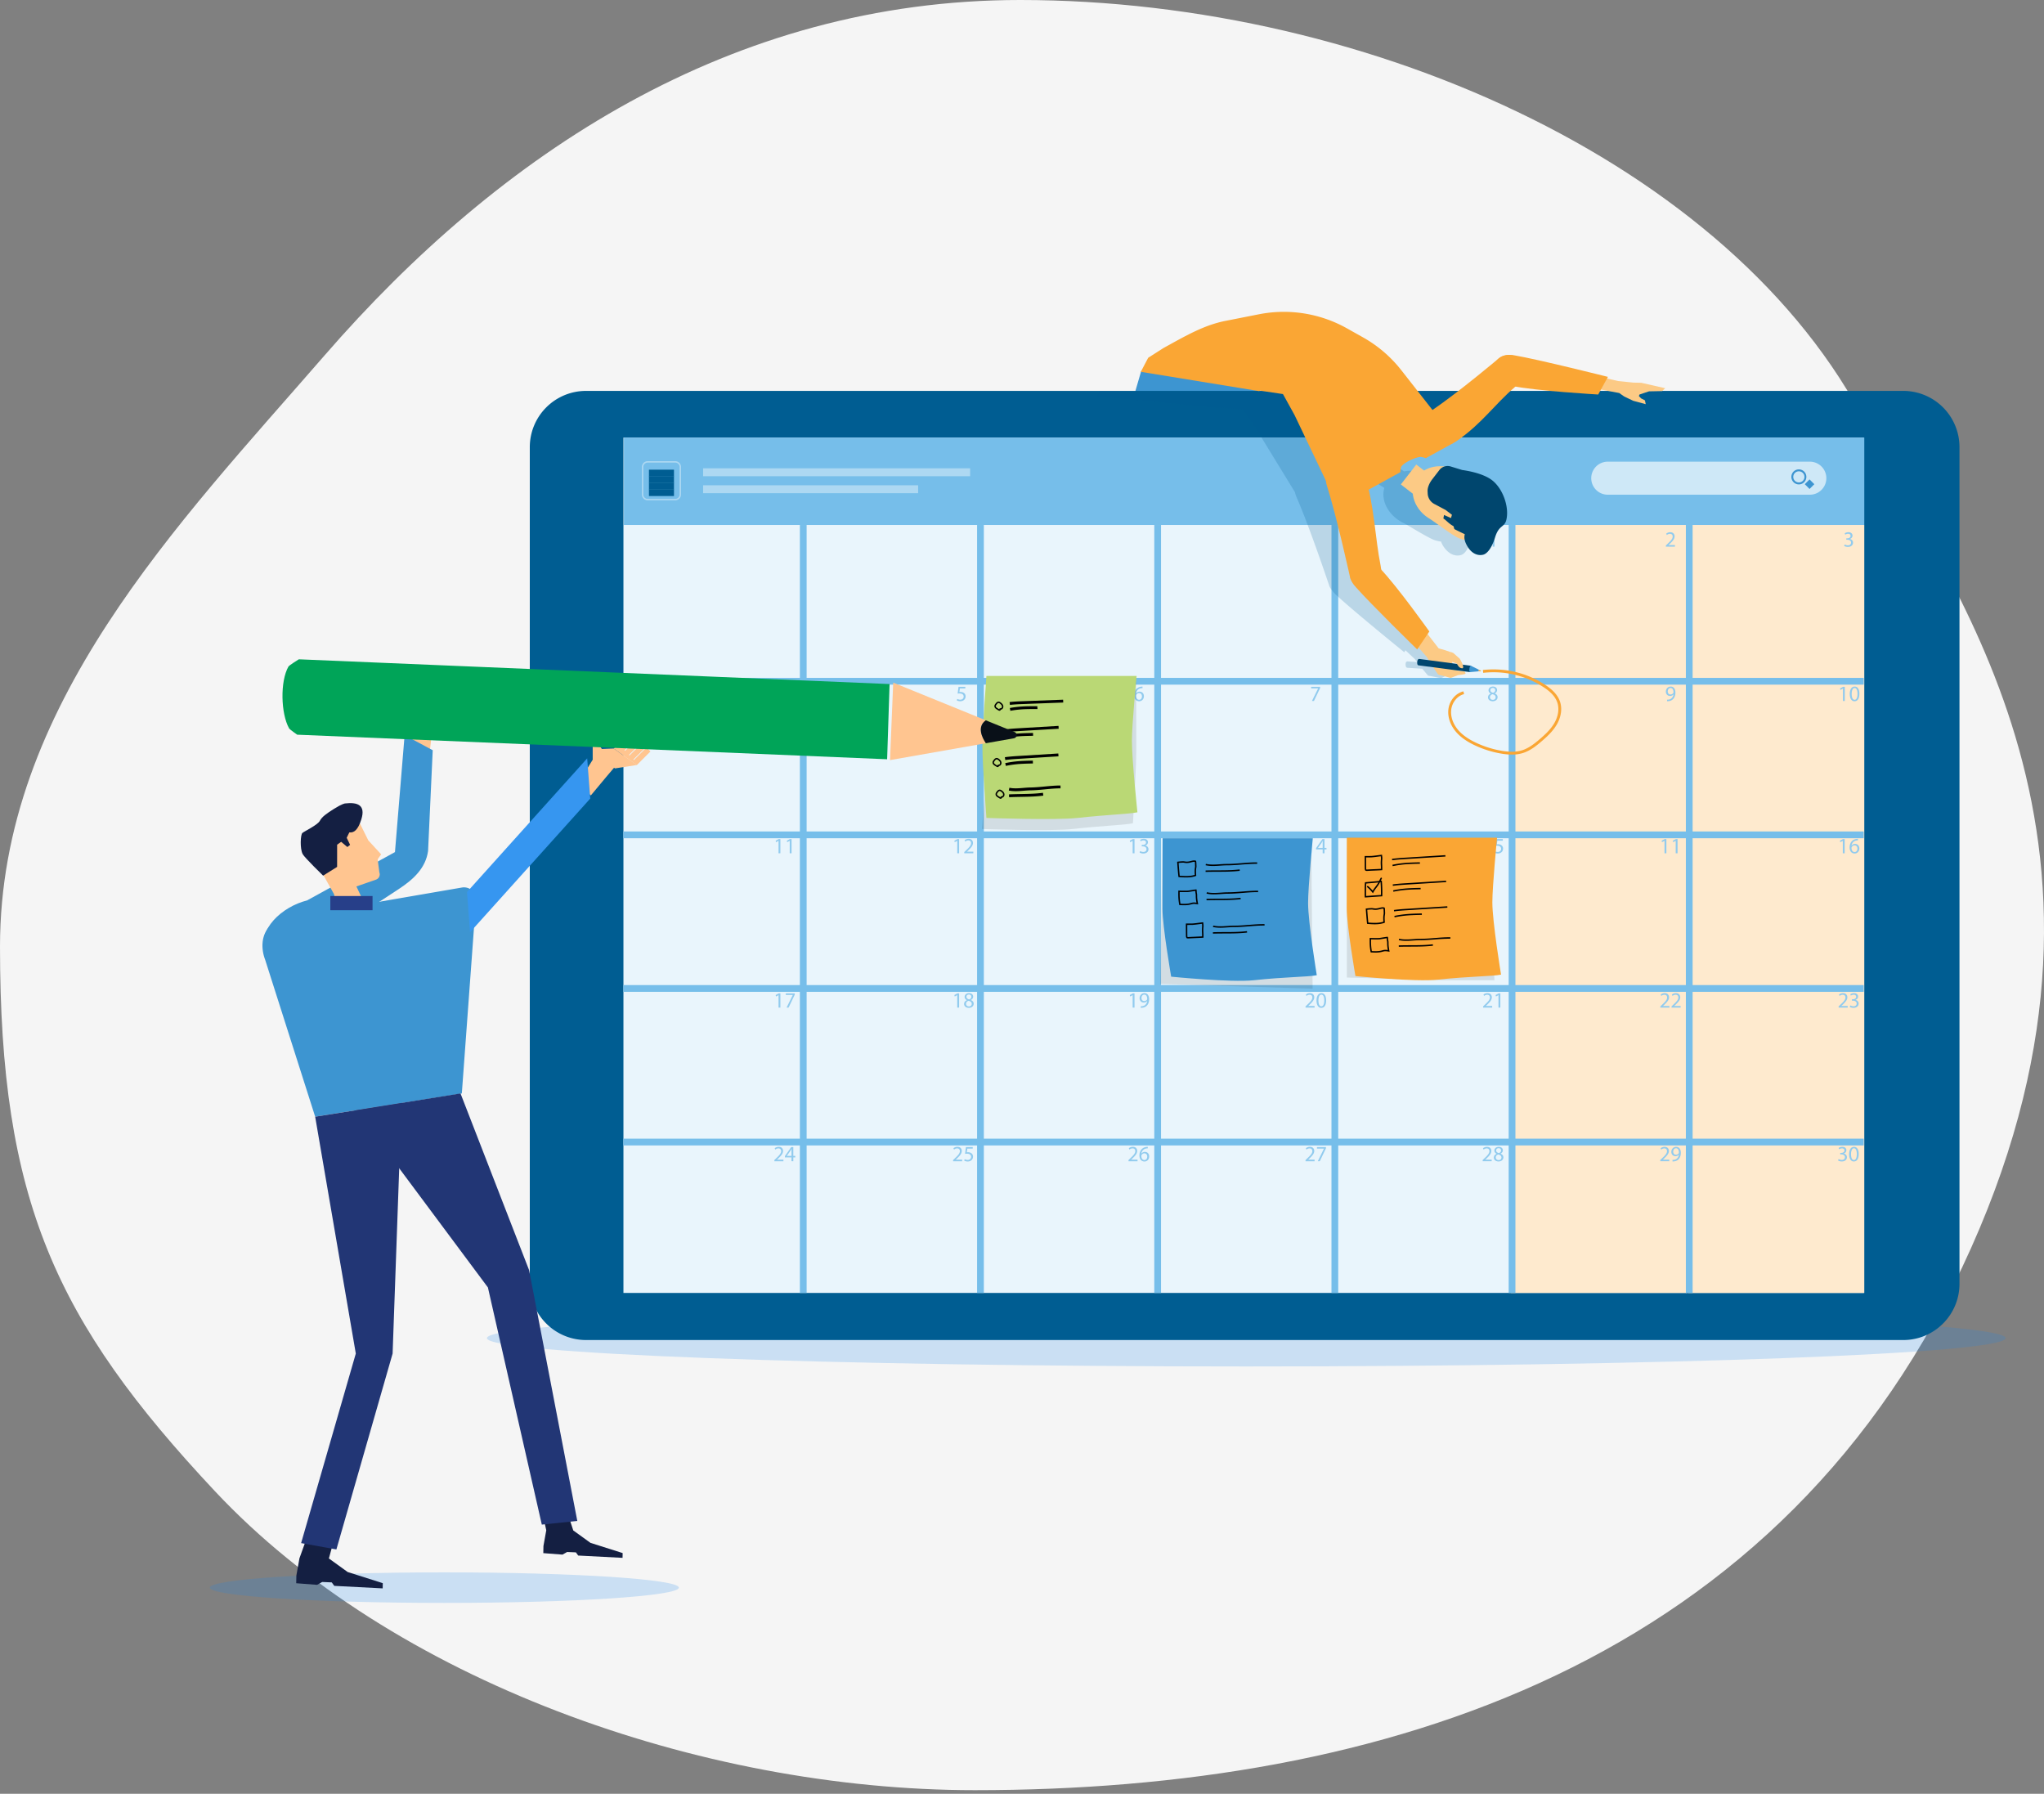 <svg viewBox="0 0 302 265" fill="none" xmlns="http://www.w3.org/2000/svg"><rect x="0" y="0" width="302" height="265" fill="#808080" stroke="none"/><path d="M150.736 0c52.204 0 107.312 25.19 126.057 64.81 9.19 19.424 41.949 58.092 14.418 119.598s-86.909 80.061-147.175 80.061c-40.777 0-86.189-16.347-112.255-44.141C8.22 195.209 0 177.341 0 139.851c0-35.533 26.262-62.37 47.97-87.363C73.85 22.692 108.001 0 150.735 0Z" fill="#F5F5F5"/><path d="M296.331 197.685c0 2.312-50.232 4.186-112.195 4.186-61.964 0-112.196-1.874-112.196-4.186s50.232-4.185 112.196-4.185c61.963 0 112.195 1.873 112.195 4.185Z" fill="#208AEE" opacity=".2"/><path d="M196.238 125.113h-.109l-.024.545H193.5l.071-.72.086-.002-.003-.007.009-2.648h2.703l.058.348 1.248.916 3.95 1.131s.31.134.305.305l-.012.312-.005.188s-.048.084-.371.177h-4.53l-.274-.365-.266-.167-.231-.013Zm-25.172 0h-.108l-.025.545h-2.604l.07-.72.086-.002-.003-.007.595-2.648h2.705l.057.348.662.916 3.949 1.131s.31.134.305.305l-.012.312-.005.188s-.048.084-.371.177h-4.53l-.274-.365-.266-.167-.231-.013Z" fill="#00466E"/><path d="m168.609 54.824 17.4 2.337-.052 3.605.102 4.57 6.033 29.707 5.008 27.238-4.339.721-7.171-26.512-8.063-25.873-.347-.574-2.42 26.048-2.219 26.277-4.213.234-.226-27.08-.886-28.202-1.138-3.804 2.531-8.692Z" fill="#3D95D1"/><path d="M81.684 169.55s3.738-2.709 4.098-3.836c.498-1.559-.726-2.757-1.845-1.603-1.12 1.153-1.317 1.877-2.253 5.439Z" fill="#005D92"/><path d="M84.82 164.522s-1.31 1.585-3.12 4.976c0 0 2.94-4.384 3.12-4.976Z" fill="#00466E"/><path d="M78.404 159.332s3.738-2.709 4.098-3.836c.498-1.559-.726-2.758-1.844-1.603-1.121 1.155-1.318 1.877-2.254 5.439Z" fill="#005D92"/><path d="M81.54 154.305s-1.31 1.584-3.121 4.973c0 0 2.941-4.382 3.12-4.973Z" fill="#00466E"/><path d="M285.648 170.995s-4.166-2.872-4.591-4.099c-.584-1.697.726-3.041 1.983-1.805 1.257 1.236 1.491 2.024 2.608 5.904Z" fill="#005D92"/><path d="M282.083 165.565s1.476 1.704 3.548 5.374c0 0-3.335-4.731-3.548-5.374Z" fill="#00466E"/><path d="M288.98 159.71s-4.166-2.873-4.591-4.101c-.584-1.694.726-3.039 1.983-1.803 1.257 1.236 1.491 2.024 2.608 5.904Z" fill="#005D92"/><path d="M285.416 154.28s1.476 1.704 3.548 5.374c0 0-3.336-4.731-3.548-5.374Z" fill="#00466E"/><path d="M281.202 197.969H86.588a8.313 8.313 0 0 1-8.311-8.312V66.059a8.311 8.311 0 0 1 8.311-8.31h194.614a8.31 8.31 0 0 1 8.311 8.31v123.598c0 4.59-3.72 8.312-8.311 8.312Z" fill="#005D92"/><path fill="#E9F5FC" d="M92.113 64.643h183.265v126.368H92.113z"/><path fill="#FEEACE" d="M223.215 77.556h26.019v113.456h-26.019zm26.214 0h26.019v113.456h-26.019z"/><path d="M116.093 103.562v-.572h-.975v-.188l.937-1.34h.307v1.305h.293v.223h-.293v.572h-.269Zm0-.795v-.699c0-.111.004-.221.011-.331h-.011a4.32 4.32 0 0 1-.174.31l-.513.714v.006h.687Zm26.534-1.065h-.802l-.079.54c.048-.007.093-.012.171-.012.162 0 .322.034.451.112.166.093.3.274.3.539 0 .411-.326.717-.781.717-.229 0-.424-.065-.524-.129l.073-.217a.93.93 0 0 0 .448.117c.269 0 .498-.176.498-.457-.003-.27-.184-.463-.605-.463a2.11 2.11 0 0 0-.29.022l.135-1.009h1.005v.24Zm26.176-.038a1.11 1.11 0 0 0-.214.012.858.858 0 0 0-.731.747h.01a.626.626 0 0 1 .507-.242c.373 0 .635.267.635.676 0 .386-.262.741-.699.741-.45 0-.743-.35-.743-.894 0-.414.149-.74.355-.947a1.15 1.15 0 0 1 .673-.31c.083-.012.155-.016.207-.016v.233Zm-.081 1.21c0-.3-.171-.481-.433-.481a.468.468 0 0 0-.407.259.229.229 0 0 0-.033.126c.007.344.164.6.462.6.245 0 .411-.204.411-.504Zm26.325-1.412v.188l-.914 1.912h-.295l.912-1.856v-.007h-1.027v-.237h1.324Zm24.805 1.566c0-.266.159-.452.416-.562l-.002-.009c-.235-.11-.335-.291-.335-.472 0-.333.283-.559.65-.559.407 0 .611.256.611.518 0 .177-.088.367-.347.491v.009c.262.103.424.287.424.543 0 .363-.314.61-.714.61-.439 0-.703-.262-.703-.569Zm1.129-.012c0-.255-.177-.378-.46-.46-.247.072-.379.234-.379.434-.011.212.151.4.42.4.255 0 .419-.159.419-.374Zm-.781-1.05c0 .21.159.322.4.388.181-.062.321-.191.321-.381 0-.169-.1-.343-.355-.343-.236 0-.366.155-.366.336Zm26.108 1.397c.062.005.133 0 .229-.011a.79.79 0 0 0 .44-.203.927.927 0 0 0 .277-.559h-.01a.614.614 0 0 1-.493.226c-.378 0-.621-.284-.621-.643 0-.396.288-.745.718-.745.429 0 .694.349.694.885 0 .462-.155.784-.362.984a1.046 1.046 0 0 1-.61.281c-.103.016-.193.019-.262.016v-.231Zm.103-1.209c0 .262.159.445.404.445a.47.47 0 0 0 .414-.219.195.195 0 0 0 .025-.103c0-.359-.132-.633-.429-.633-.241 0-.414.214-.414.51Zm25.883-.427h-.007l-.364.197-.055-.216.458-.247h.242v2.1h-.274v-1.834Zm2.431.763c0 .714-.264 1.109-.729 1.109-.41 0-.688-.385-.695-1.079 0-.704.304-1.092.731-1.092.442 0 .693.393.693 1.062Zm-1.139.033c0 .545.169.855.426.855.291 0 .431-.338.431-.874 0-.517-.133-.857-.428-.857-.248 0-.429.304-.429.876Zm-158.559 21.699h-.007l-.363.196-.055-.215.458-.247h.241v2.1h-.274v-1.834Zm1.654 0h-.007l-.363.196-.056-.215.459-.247h.241v2.1h-.274v-1.834Zm50.668 0h-.007l-.364.196-.055-.215.459-.247h.241v2.1h-.274v-1.834Zm1.106 1.509a.962.962 0 0 0 .465.132c.364 0 .478-.234.475-.406-.004-.295-.268-.421-.543-.421h-.159v-.214h.159c.206 0 .468-.105.468-.355 0-.167-.106-.315-.368-.315a.782.782 0 0 0-.419.137l-.075-.206c.111-.08.323-.161.549-.161.413 0 .601.245.601.5 0 .217-.129.4-.388.495v.005c.259.052.468.247.468.54 0 .336-.261.631-.764.631a1.08 1.08 0 0 1-.547-.143l.078-.219Zm25.052-1.509h-.007l-.363.196-.055-.215.458-.247h.241v2.1h-.274v-1.834Zm1.917 1.832v-.57h-.976v-.188l.938-1.34h.306v1.305h.294v.223h-.294v.57h-.268Zm0-.793v-.701c0-.111.003-.219.01-.33h-.01a8.624 8.624 0 0 1-.175.311l-.513.713v.007h.688Zm24.323-1.039h-.007l-.364.196-.055-.215.458-.247h.242v2.1h-.274v-1.834Zm2.29-.026h-.802l-.079.54c.048-.007.093-.014.17-.014a.88.88 0 0 1 .452.114c.165.093.3.274.3.539 0 .409-.326.717-.781.717-.229 0-.424-.065-.524-.129l.072-.217a.937.937 0 0 0 .449.117c.269 0 .498-.176.498-.455-.004-.272-.185-.466-.605-.466-.119 0-.212.013-.29.023l.135-1.009h1.005v.24Zm23.895.026h-.007l-.364.196-.055-.215.458-.247h.242v2.1h-.274v-1.834Zm1.654 0h-.007l-.364.196-.055-.215.458-.247h.242v2.1h-.274v-1.834Zm24.689 0h-.007l-.364.196-.055-.215.459-.247h.241v2.1h-.274v-1.834Zm2.237-.066a.984.984 0 0 0-.214.014.856.856 0 0 0-.731.744h.01a.63.63 0 0 1 .507-.241c.373 0 .635.269.635.678 0 .384-.262.739-.699.739-.45 0-.743-.348-.743-.895 0-.412.149-.739.355-.944.175-.173.407-.278.673-.311.083-.013.155-.017.207-.017v.233Zm-.081 1.212c0-.302-.171-.481-.433-.481a.47.47 0 0 0-.407.257.229.229 0 0 0-.033.126c.007.346.164.601.462.601.245 0 .411-.203.411-.503Zm-132.998-1.146h-.007l-.364.196-.055-.215.459-.247h.241v2.1h-.274v-1.834Zm1.037 1.834v-.174l.223-.215c.536-.51.779-.783.782-1.098 0-.214-.103-.411-.417-.411a.719.719 0 0 0-.446.178l-.09-.202a.935.935 0 0 1 .595-.212c.451 0 .641.311.641.611 0 .387-.279.699-.722 1.127l-.168.155v.005h.942v.236h-1.34Zm-27.443 20.965h-.007l-.363.196-.055-.215.458-.247h.241v2.1h-.274v-1.834Zm2.4-.265v.188l-.914 1.912h-.294l.911-1.857v-.006h-1.027v-.237h1.324Zm49.922.265h-.007l-.364.196-.055-.215.459-.247h.241v2.1h-.274v-1.834Zm1.202 1.634c.062.007.133 0 .229-.01a.798.798 0 0 0 .44-.204.93.93 0 0 0 .278-.558h-.011a.618.618 0 0 1-.495.226c-.375 0-.618-.285-.618-.643 0-.397.287-.747.717-.747.429 0 .694.35.694.886 0 .462-.155.785-.362.985a1.053 1.053 0 0 1-.61.281 1.338 1.338 0 0 1-.262.015v-.231Zm.104-1.208c0 .262.158.445.403.445.19 0 .34-.094.414-.219a.196.196 0 0 0 .026-.104c0-.358-.133-.633-.43-.633-.243 0-.413.214-.413.511Zm24.237 1.408v-.174l.222-.217c.538-.51.779-.781.783-1.096 0-.214-.104-.411-.418-.411a.716.716 0 0 0-.446.178l-.09-.202a.924.924 0 0 1 .595-.212c.452 0 .641.31.641.61 0 .388-.279.7-.722 1.126l-.169.155v.007h.943v.236h-1.339Zm3.047-1.07c0 .712-.264 1.107-.729 1.107-.41 0-.688-.385-.695-1.08 0-.703.304-1.091.731-1.091.441 0 .693.393.693 1.064Zm-1.139.031c0 .545.169.855.425.855.292 0 .431-.338.431-.874 0-.517-.132-.857-.427-.857-.248 0-.429.304-.429.876Zm24.33 1.039v-.174l.222-.217c.538-.51.779-.781.783-1.096 0-.214-.104-.411-.417-.411a.717.717 0 0 0-.447.178l-.089-.202a.92.92 0 0 1 .594-.212c.452 0 .642.31.642.61 0 .388-.28.7-.723 1.126l-.169.155v.007h.943v.236h-1.339Zm2.27-1.834h-.006l-.364.196-.055-.215.458-.247h.242v2.1h-.275v-1.834Zm23.914 1.834v-.174l.223-.217c.538-.51.779-.781.782-1.096 0-.214-.103-.411-.417-.411a.716.716 0 0 0-.446.178l-.09-.202a.924.924 0 0 1 .595-.212c.452 0 .641.31.641.61 0 .388-.279.7-.722 1.126l-.169.155v.007h.943v.236h-1.34Zm1.656 0v-.174l.222-.217c.535-.51.778-.781.781-1.096 0-.214-.102-.411-.417-.411a.724.724 0 0 0-.447.178l-.088-.202a.92.92 0 0 1 .595-.212c.45 0 .64.31.64.61 0 .388-.279.7-.723 1.126l-.167.155v.007h.942v.236h-1.338Zm24.688 0v-.174l.223-.217c.537-.51.779-.781.782-1.096 0-.214-.103-.411-.417-.411a.716.716 0 0 0-.446.178l-.09-.202a.924.924 0 0 1 .595-.212c.451 0 .641.31.641.61 0 .388-.279.7-.722 1.126l-.169.155v.007h.943v.236h-1.34Zm1.723-.325a.962.962 0 0 0 .465.132c.364 0 .478-.232.474-.406-.003-.295-.267-.419-.543-.419h-.158v-.214h.158c.207 0 .469-.107.469-.355 0-.169-.107-.318-.369-.318a.772.772 0 0 0-.419.14l-.074-.207a.998.998 0 0 1 .548-.162c.414 0 .602.245.602.5 0 .217-.129.402-.388.495v.007c.259.052.467.245.467.538 0 .338-.26.631-.763.631-.236 0-.443-.074-.547-.142l.078-.22Zm-131.948-1.509h-.007l-.364.196-.055-.215.459-.247h.241v2.1h-.274v-1.834Zm1.013 1.302c0-.266.158-.452.415-.562l-.003-.009c-.233-.11-.333-.291-.333-.472 0-.333.283-.559.65-.559.407 0 .61.255.61.517 0 .178-.088.368-.346.492v.008c.262.104.424.288.424.543 0 .364-.314.611-.714.611-.439 0-.703-.262-.703-.569Zm1.129-.012c0-.257-.178-.378-.46-.459-.247.071-.38.233-.38.433-.01.212.152.4.421.4.255 0 .419-.159.419-.374Zm-.781-1.05c0 .21.159.322.4.388.181-.062.321-.192.321-.381 0-.169-.1-.343-.355-.343-.237 0-.366.155-.366.336Zm-28.383 24.295v-.174l.221-.216c.538-.51.779-.782.782-1.098 0-.214-.103-.41-.417-.41a.72.72 0 0 0-.446.177l-.09-.201a.92.92 0 0 1 .597-.212c.45 0 .639.31.639.61 0 .388-.279.7-.722 1.127l-.169.156v.005h.943v.236h-1.338Zm2.533 0v-.571h-.976v-.188l.936-1.339h.308v1.305h.292v.222h-.292v.571h-.268Zm0-.793v-.702c0-.11.003-.219.008-.329h-.008a5.545 5.545 0 0 1-.176.31l-.512.714v.007h.688Zm49.789.793v-.174l.222-.216c.538-.51.78-.782.783-1.098 0-.214-.104-.41-.417-.41a.719.719 0 0 0-.447.177l-.089-.201a.914.914 0 0 1 .594-.212c.452 0 .642.31.642.61 0 .388-.28.7-.723 1.127l-.169.156v.005h.943v.236h-1.339Zm2.851-1.9a.979.979 0 0 0-.213.014.85.85 0 0 0-.728.745h.007a.63.63 0 0 1 .507-.241c.374 0 .636.269.636.679 0 .383-.262.739-.7.739-.448 0-.743-.35-.743-.896 0-.412.15-.74.355-.945.178-.172.407-.277.673-.31.082-.014.155-.017.206-.017v.232Zm-.079 1.212c0-.301-.172-.481-.434-.481a.465.465 0 0 0-.407.259.234.234 0 0 0-.033.124c.007.347.166.602.462.602.247 0 .412-.204.412-.504Zm23.387.688v-.174l.222-.216c.538-.51.779-.782.783-1.098 0-.214-.104-.41-.418-.41a.716.716 0 0 0-.446.177l-.09-.201a.919.919 0 0 1 .595-.212c.452 0 .641.31.641.61 0 .388-.279.7-.722 1.127l-.169.156v.005h.943v.236h-1.339Zm3.016-2.098v.186l-.913 1.912h-.295l.912-1.857v-.005h-1.028v-.236h1.324Zm-55.092 2.098v-.174l.223-.216c.538-.51.779-.782.782-1.098 0-.214-.103-.41-.417-.41a.716.716 0 0 0-.446.177l-.09-.201a.919.919 0 0 1 .595-.212c.452 0 .641.31.641.61 0 .388-.279.7-.722 1.127l-.169.156v.005h.943v.236h-1.34Zm2.907-1.86h-.802l-.079.539c.048-.006.093-.013.171-.013.162 0 .322.036.452.113a.596.596 0 0 1 .299.54c0 .409-.325.717-.78.717a1.04 1.04 0 0 1-.525-.129l.073-.217a.94.94 0 0 0 .448.117c.269 0 .498-.176.498-.455-.003-.273-.184-.466-.605-.466-.119 0-.212.014-.289.023l.134-1.007h1.005v.238Zm76.813-90.771h-.007l-.364.197-.055-.216.459-.247h.241v2.1h-.274v-1.834Zm25.596 1.835v-.175l.223-.217c.538-.51.779-.78.782-1.096 0-.214-.103-.41-.417-.41a.715.715 0 0 0-.446.177l-.09-.201a.922.922 0 0 1 .595-.213c.451 0 .641.31.641.61 0 .389-.279.7-.722 1.128l-.169.154v.007h.943v.236h-1.34Zm26.422-.326a.952.952 0 0 0 .465.133c.366 0 .478-.233.474-.407-.003-.295-.267-.42-.543-.42h-.157v-.213h.157c.207 0 .469-.107.469-.355 0-.169-.107-.317-.369-.317a.782.782 0 0 0-.419.138l-.074-.207c.11-.08.322-.16.548-.16.414 0 .602.244.602.5 0 .217-.129.401-.388.494v.007c.259.052.467.245.467.538 0 .336-.26.63-.763.63-.237 0-.443-.073-.547-.142l.078-.22Zm-53.493 91.118v-.174l.222-.215c.534-.507.776-.778.777-1.093 0-.212-.101-.409-.413-.409a.71.71 0 0 0-.445.178l-.09-.2a.917.917 0 0 1 .592-.212c.451 0 .641.308.641.606 0 .387-.281.699-.721 1.124l-.167.154v.007h.94v.234h-1.336Zm1.65-.53c0-.265.159-.452.415-.56l-.003-.011c-.231-.108-.331-.287-.331-.469 0-.331.279-.556.646-.556.406 0 .609.253.609.515 0 .176-.088.366-.345.488v.01c.261.104.421.286.421.54 0 .364-.312.608-.71.608-.438 0-.702-.26-.702-.565Zm1.126-.014c0-.253-.176-.376-.459-.457-.245.071-.377.233-.377.431-.009.212.151.399.418.399.254 0 .418-.157.418-.373Zm-.778-1.044c0 .208.157.32.398.386.181-.062.319-.19.319-.381 0-.166-.1-.34-.353-.34-.235 0-.364.154-.364.335Zm24.242 1.588v-.174l.222-.215c.535-.507.774-.778.778-1.093 0-.212-.102-.409-.414-.409a.713.713 0 0 0-.445.178l-.09-.2a.917.917 0 0 1 .592-.212c.451 0 .639.308.639.606 0 .387-.279.699-.718 1.124l-.168.154v.007h.938v.234h-1.334Zm1.812-.199c.062.007.133 0 .23-.01a.794.794 0 0 0 .436-.202.916.916 0 0 0 .277-.557h-.01a.612.612 0 0 1-.491.224c-.376 0-.617-.282-.617-.639 0-.395.286-.743.713-.743.428 0 .692.348.692.881 0 .46-.156.782-.361.981-.16.158-.383.255-.608.281-.102.015-.192.018-.261.015v-.231Zm.104-1.203c0 .26.157.443.401.443a.468.468 0 0 0 .412-.217.192.192 0 0 0 .026-.104c0-.357-.131-.631-.427-.631-.242 0-.412.212-.412.509Zm24.436 1.077a.942.942 0 0 0 .464.133c.364 0 .476-.233.472-.405-.003-.293-.267-.419-.541-.419h-.157v-.212h.157c.207 0 .467-.107.467-.355 0-.166-.107-.314-.367-.314a.748.748 0 0 0-.417.138l-.074-.205a.98.98 0 0 1 .546-.162c.412 0 .598.244.598.5 0 .213-.129.398-.386.491v.005c.257.052.467.245.467.538 0 .334-.262.627-.762.627-.236 0-.441-.074-.544-.141l.077-.219Zm2.971-.744c0 .712-.264 1.104-.728 1.104-.408 0-.684-.383-.691-1.074 0-.702.302-1.086.728-1.086.439 0 .691.391.691 1.056Zm-1.136.033c0 .543.167.852.424.852.29 0 .429-.336.429-.871 0-.515-.133-.853-.426-.853-.246 0-.427.303-.427.872Z" fill="#91CBEE"/><path fill="#76BEEA" d="M92.103 122.838h183.265v.998H92.103zm0-22.691h183.265v.998H92.103zm0 45.382h183.265v.998H92.103zm0 22.691h183.265v.998H92.103z"/><path fill="#76BEEA" d="M118.181 77.556h.998v113.456h-.998zm26.182 0h.998v113.456h-.998zm26.181 0h.998v113.456h-.998zm26.18 0h.998v113.456h-.998zm26.182 0h.998v113.456h-.998zm26.179 0h.998v113.456h-.998z"/><path fill="#76BEEA" d="M92.183 64.644h183.265v12.912H92.183z"/><path fill="#ADD8F2" d="M103.885 69.188h39.452v1.164h-39.452zm0 2.504h31.769v1.164h-31.769zm-4.124 2.223h-4.06a.864.864 0 0 1-.862-.863v-4.06c0-.476.386-.862.862-.862h4.06c.476 0 .862.386.862.862v4.06a.864.864 0 0 1-.862.863Zm-4.06-5.575a.654.654 0 0 0-.653.652v4.06c0 .36.293.653.653.653h4.06a.652.652 0 0 0 .652-.653v-4.06a.652.652 0 0 0-.652-.652h-4.06Z"/><path fill="#005D92" d="M95.882 69.387h3.698v.998h-3.698z"/><path fill="#005D92" d="M95.882 70.35h3.698v.998h-3.698z"/><path fill="#005D92" d="M95.882 71.316h3.698v.998h-3.698z"/><path fill="#005D92" d="M95.882 72.281h3.698v.998h-3.698z"/><path d="M267.402 73.085h-29.857a2.44 2.44 0 1 1 0-4.88h29.857a2.44 2.44 0 0 1 0 4.88Z" fill="#CEE8F7"/><path d="M265.78 71.564a1.112 1.112 0 0 1-.784-1.896 1.113 1.113 0 0 1 1.57 0 1.112 1.112 0 0 1-.786 1.896Zm0-1.935a.826.826 0 0 0-.582 1.41.845.845 0 0 0 1.167 0 .818.818 0 0 0 .241-.585.818.818 0 0 0-.241-.584.83.83 0 0 0-.585-.242Zm.876 1.902.705-.706.706.706-.706.706z" fill="#3D95D1"/><path d="M223.383 111.476c-.477 0-.996-.048-1.572-.144a15.048 15.048 0 0 1-3.841-1.192c-1.252-.582-2.184-1.244-2.848-2.024-.845-.991-1.255-2.201-1.122-3.318.151-1.29 1.063-2.384 2.218-2.66l.099.408c-.971.233-1.771 1.2-1.9 2.3-.119 1.003.255 2.095 1.024 2.998.626.731 1.51 1.359 2.706 1.915 1.187.552 2.442.942 3.733 1.159 1.222.205 2.169.184 2.984-.067 1.007-.309 1.876-1.005 2.61-1.633.936-.798 1.665-1.512 2.176-2.389.584-1.009.749-2.109.453-3.014-.281-.848-.952-1.593-2.115-2.344a13.514 13.514 0 0 0-8.844-2.07l-.048-.418a13.937 13.937 0 0 1 9.119 2.134c1.248.807 1.976 1.622 2.286 2.567.335 1.021.157 2.243-.489 3.357-.573.982-1.426 1.781-2.266 2.496-.765.657-1.675 1.383-2.76 1.717a5.444 5.444 0 0 1-1.603.222Z" fill="#FAA634"/><path d="m206.137 61.438-3.528-3.693H162.41l-.345.821 17.9 1.715.229-.07 3.408.284 2.05 2.948 5.685 9.282c.037.207.09.41.176.607 1.988 4.513 4.927 13.33 4.927 13.33.114.22.254.413.4.592.152.205.333.414.559.622 2.55 2.381 10.083 8.479 10.083 8.479l.167-.295 1.376 1.293.348.457-1.482-.098s-.126.069-.138.087c-.111.18-.1.578.012.766a.752.752 0 0 0 .108.081l2.269.15.848 1.014 1.916.375 1.051-.47s1.036-.183 1.088-.273c.059-.101-.183-.332-.183-.332l-1.368-.057-.025-.036 2.228.146h.003l1.264-.191-.002-.023c.078.006.341.02.348-.06.007-.084-.263-.133-.341-.145l.003-.017-1.244-.496-1.231-.083c-.185-.393-.533-.84-.533-.84l-1.062-.784-.545-.136-.775-.197-.909-.188-1.874-1.977.223-.391s-5.215-5.976-8.106-8.532a6.638 6.638 0 0 0-.162-.605c-1.059-3.374-1.645-7.22-2.924-10.91l4.468-2.83-.005-.117 2.239 1.437c-.574 1.933.68 4.212 2.981 5.26.25.114 2.55 1.548 3.979 2.258.522.26 1.003.37 1.422.41.073.221.183.461.376.747.926 1.38 2.022 1.441 2.646 1.219.312-.11 1.049-.63 1.459-2.59.408-1.961 1.265-1.465 1.424-2.708.25-1.963-1.109-4.687-2.955-5.716-1.396-.778-3.469-1.01-4.398-1.08l-1.765-.406a1.576 1.576 0 0 0-.955.079 5.117 5.117 0 0 0-1.297.086l-1.896-1.215c.176.034.322.07.322.07l3.769-2.385.002-.002a4.67 4.67 0 0 0 .641-.436c3.348-2.676 4.786-5.236 7.399-7.923h-7.199c-1.438 1.287-2.991 2.628-4.35 3.692Zm7.47 36.617.028.036-.695-.045-.036-.128-.028-.077.731.214Z" fill="#005D92" opacity=".2"/><path d="m235.931 58.263 1.912.376-.17-.546-.609-.255-.108-.093h-2.381l1.356.518Z" fill="#005D92" opacity=".1"/><path fill="#FCCA85" d="m206.976 71.57 2.276-2.942 4.705 3.64-2.276 2.942z"/><path d="M211.371 76.726c-2.315-1.291-3.301-3.938-2.2-5.913 1.1-1.976 3.87-2.53 6.186-1.24.327.183 4.641 2.355 4.913 2.586l.396 2.212-.836 3.388-1.986 1.982c-.098-.03-1.351.383-2.789-.486-1.334-.807-3.45-2.398-3.684-2.529Z" fill="#FCCA85"/><path d="M216.708 80.537c.77 1.45 1.845 1.583 2.481 1.397.319-.093 1.096-.571 1.701-2.528.604-1.956 1.397-1.401 1.681-2.65.447-1.968-.612-4.806-2.324-5.96-1.295-.873-3.31-1.237-4.218-1.363l-1.697-.522a1.536 1.536 0 0 0-1.665.53l-1.084 1.406c-.347.452-.683 1.152-.659 1.72l.016.332c.029.7.451 1.323 1.089 1.611l1.574.838.921.704-.142.48-1.027-.453-.1.526c.319.145.796.762 1.46 1.103.109.055.095.42.203.476.562.29 1.133.562 1.505.736-.112.435-.096.898.285 1.617Z" fill="#00466E"/><path d="m169.644 52.858 2.251-1.438c3.269-1.796 5.957-3.384 9.18-4.018l4.934-.973a19.048 19.048 0 0 1 12.992 2.074l2.374 1.333a19.014 19.014 0 0 1 5.675 4.865l7.758 9.9a.606.606 0 0 1-.186.905l-3.957 2.18s-.639-.214-.857-.185c-.765.1-2.292.788-2.751 1.41-.126.173-.145.841-.145.841l-6.573 3.62a2.829 2.829 0 0 1-3.917-1.258l-5.149-10.79-1.716-3.106-3.325-.499-.231.057-17.448-2.846 1.091-2.072Z" fill="#FAA634"/><path d="m235.5 57.358 3.737.703.745.52 1.327.63 1.843.5-.112-.564-.572-.294-.324-.34.082-.224 1.421-.478 1.943-.04.443-.418-3.538-.802-1.163-.026-2.257-.23-3.162-.747-.413 1.81Z" fill="#FCCA85"/><path d="m224.855 53.492.114.184c.646 1.18.245 2.307-1.112 3.472-3.139 2.698-4.799 5.327-8.558 7.956-1.956 1.367-3.127.512-4.078-.364l-.176-.17c-1.1-1.31-.668-3.13.543-3.957 4.061-2.772 9.928-7.73 9.928-7.73.993-.753 2.693-.569 3.339.609Z" fill="#FAA634"/><path d="m237.571 55.678-1.438 2.605s-9.151-.524-12.774-1.274c-1.845-.381-2.848-.88-2.771-2.219.079-1.34.967-2.658 3.186-2.29 3.375.563 13.797 3.178 13.797 3.178Z" fill="#FAA634"/><path d="m214.185 96.28-.745-.246-.875-.245-1.938-2.498-1.8 1.504 1.979 2.254.759 1.247.922 1.358 1.846.5 1.085-.41s1.039-.12 1.1-.209c.067-.1-.149-.346-.149-.346l-1.341-.143-.395-.792-.044-.253-.023-.138-.381-1.582Z" fill="#FCCA85"/><path d="m217.315 98.352-7.663-1.01s-.131.062-.145.08c-.128.175-.157.578-.067.775.01.019.098.09.098.09l7.652 1.006.125-.941Z" fill="#00466E"/><path d="M218.45 98.942a.367.367 0 0 0-.029.21s.366.06.384-.035c.017-.097-.355-.175-.355-.175Z" fill="#FAA634"/><path d="m218.489 98.932-1.174-.58-.125.942 1.264-.116a.414.414 0 0 1 .035-.246Z" fill="#3D95D1"/><path d="M217.187 99.293c-.081-.01-.121-.23-.087-.49.035-.26.128-.462.211-.451.081.01.119.23.086.49-.035.26-.129.462-.21.451Z" fill="#3D95D1"/><path d="M215.244 98.044s.212.352.303.454a.945.945 0 0 0 .218.161c.086.045.339.11.388.025.182-.328-.48-1.373-.48-1.373l-.965-.858-.522-.172.158 1.425.9.338Z" fill="#FCCA85"/><path d="m202.518 87.038.203-.076c1.235-.53 1.612-1.665 1.261-3.42-.814-4.058-.919-8.728-2.262-13.114-.7-2.282-2.15-2.33-3.438-2.226l-.245.028c-1.674.355-2.453 2.057-2.008 3.453 1.495 4.684 3.482 13.78 3.482 13.78.54 1.358 1.773 2.106 3.007 1.575Z" fill="#FAA634"/><path d="m209.388 95.945 1.797-2.654s-4.693-6.608-7.251-9.284c-1.302-1.362-2.255-1.95-3.35-1.172-1.093.777-1.741 2.229-.252 3.915 2.267 2.564 9.056 9.195 9.056 9.195Z" fill="#FAA634"/><path d="M167.889 110.72c0-2.417-.019-10.471-.019-10.471l-21.613.012s-.453 8.747-.453 11.404-.726 10.804-.726 10.804 10.109.367 13.454 0c4.72-.516 7.533-.569 8.857-.841 0 0 .5-8.01.5-10.908Z" fill="#000" opacity=".1"/><path d="M168.053 120.005c-1.324.267-4.137.321-8.857.831-3.343.36-13.454 0-13.454 0s-.59-7.865-.59-10.487c0-2.62.59-10.485.59-10.485h22.192s-.696 7.17-.696 9.554c0 2.858.815 10.587.815 10.587Z" fill="#BAD875"/><path d="m149.219 104.138-.05-.418c.677-.081 1.367-.106 2.034-.132l5.874-.219.015.42-5.873.219c-.659.024-1.34.05-2 .13Zm.062.871-.075-.414a15.182 15.182 0 0 1 1.584-.205c.824-.064 1.662-.062 2.472-.057l.028.419c-.831-.004-1.661-.007-2.467.055a14.62 14.62 0 0 0-1.542.202Zm-1.608-.004h-.007a.325.325 0 0 1-.167-.062l-.207-.126c-.119-.074-.367-.226-.372-.478-.006-.16.096-.295.163-.384.118-.159.273-.312.474-.305.109.005.199.06.273.112.267.182.407.386.415.605a.48.48 0 0 1-.176.396.417.417 0 0 1-.205.085c-.01.089-.093.157-.191.157Zm-.017-.186v.006l.022.002-.022-.008Zm-.119-.961c-.105 0-.204.112-.286.223-.068.091-.125.172-.123.253.004.121.14.221.274.304l.207.127.026.016.091-.162a.2.2 0 0 0 .214-.021c.062-.05.1-.136.097-.223-.007-.148-.116-.296-.324-.441a.396.396 0 0 0-.168-.076h-.008Zm1.02 4.32-.059-.415c.684-.097 1.369-.138 2.031-.178l5.866-.346.025.421-5.867.346c-.653.038-1.329.078-1.996.172Zm.081.869-.084-.412a15.364 15.364 0 0 1 1.579-.239c.832-.083 1.679-.097 2.498-.112l.007.42c-.811.014-1.648.028-2.464.109-.51.05-1.027.129-1.536.234Zm-1.355.218h-.007c-.072-.003-.129-.04-.167-.062l-.207-.128c-.119-.074-.366-.225-.373-.477-.005-.16.094-.29.164-.385.076-.1.23-.306.454-.306l.022.001a.56.56 0 0 1 .272.112c.268.183.407.386.416.605a.483.483 0 0 1-.178.397.416.416 0 0 1-.205.084c-.01.09-.093.159-.191.159Zm-.016-.188-.001.005.017.002-.016-.007Zm-.12-.96c-.105 0-.202.112-.285.222-.069.092-.126.173-.122.254.003.12.139.22.272.303l.207.128.028.015.089-.16c.062.036.154.026.216-.023a.275.275 0 0 0 .095-.224c-.006-.146-.114-.294-.324-.439-.054-.036-.113-.073-.168-.074l-.008-.002Zm1.382 4.163-.06-.415c.684-.1 1.367-.143 2.029-.185l5.866-.365.028.42-5.867.366c-.653.04-1.329.081-1.996.179Zm.084.869-.087-.412a15.671 15.671 0 0 1 1.58-.247c.832-.084 1.679-.102 2.497-.119l.009.421c-.81.017-1.648.033-2.463.117-.514.052-1.03.133-1.536.24Zm-1.214.181h-.009c-.071-.003-.127-.04-.165-.062l-.209-.128c-.119-.074-.365-.225-.372-.477-.004-.162.098-.297.165-.385.114-.151.255-.306.454-.306l.02.001a.542.542 0 0 1 .273.112c.267.183.406.387.415.606a.48.48 0 0 1-.176.396.41.41 0 0 1-.205.084c-.01.09-.095.159-.191.159Zm-.018-.188-.001.007.024.002-.023-.009Zm-.118-.96c-.106 0-.204.112-.287.222-.065.088-.124.171-.122.254.003.12.14.22.272.303l.209.128.026.015.091-.162c.062.036.152.026.214-.02a.271.271 0 0 0 .095-.223c-.005-.148-.114-.296-.323-.441-.055-.036-.112-.073-.167-.076h-.008Zm2.798 4.701c-.345 0-.685-.026-1.014-.098l.093-.41c.64.143 1.367.084 2.069.024.348-.028.691-.057 1.017-.061.717-.012 1.439-.081 2.138-.146.756-.073 1.539-.147 2.322-.148l.005.42-.005-.021v.021c-.762.002-1.535.074-2.283.147-.707.067-1.438.136-2.17.146-.319.005-.652.033-.99.061-.391.032-.789.065-1.182.065Zm-.968.891-.019-.421c.657-.029 1.262-.039 1.843-.05 1.078-.02 2.095-.037 3.176-.181l.055.416c-1.105.146-2.134.165-3.224.184-.576.011-1.177.021-1.831.052Zm-1.252.235h-.007c-.069-.003-.12-.034-.163-.06l-.211-.131c-.181-.111-.367-.254-.372-.476-.003-.16.097-.297.164-.384.076-.1.229-.307.453-.307l.023.001a.56.56 0 0 1 .272.112c.267.183.407.387.415.606a.487.487 0 0 1-.177.396.42.42 0 0 1-.205.085c-.011.089-.093.158-.192.158Zm-.015-.188-.002.005.017.002-.015-.007Zm-.121-.96c-.105 0-.203.112-.284.222-.069.09-.124.173-.123.254.004.12.14.22.273.303l.207.128.027.015.09-.162c.062.036.153.026.215-.02a.274.274 0 0 0 .095-.225c-.005-.146-.114-.294-.324-.439-.053-.036-.112-.073-.167-.074l-.009-.002Z" fill="#000"/><path d="m171.774 123.843-.324 21.515 22.489.705-.209-22.22h-21.956Z" fill="#000" opacity=".1"/><path d="M194.554 144.073c-1.324.267-4.607.233-9.325.743-3.345.36-12.189-.529-12.189-.529s-1.286-7.418-1.286-10.04c0-2.623.019-10.403.019-10.403h22.193s-.697 7.17-.697 9.554c0 2.859 1.285 10.675 1.285 10.675Z" fill="#3D95D1"/><path d="M175.252 129.63c-.36 0-.715-.027-1.051-.053l-.083-.007-.012-.083c-.054-.36-.176-2.012-.181-2.082l-.007-.099.1-.012c.072-.01.722-.089.958-.045.299.05.488.061.826-.017.038-.008.08-.021.123-.031.236-.06.529-.134.746-.05l.055.023.009.058c.033.2.036.331.038.457 0 .069.002.138.008.219.009.112-.01.219-.025.322l-.012.071c-.05.331-.026.677-.004 1.01l.005.08-.074.027c-.458.164-.943.212-1.419.212Zm-.95-.257c.714.055 1.507.105 2.223-.127-.021-.321-.038-.65.012-.976l.012-.074c.015-.095.029-.185.022-.273-.007-.084-.007-.156-.009-.231a2.537 2.537 0 0 0-.024-.362c-.157-.031-.377.026-.562.075l-.127.032a2.01 2.01 0 0 1-.907.019c-.152-.027-.565.009-.8.035.026.345.112 1.477.16 1.882Zm4.919-1.436c-.374 0-.745-.028-1.095-.112l.049-.204c.653.155 1.391.105 2.103.057a14.92 14.92 0 0 1 1.008-.046c.721 0 1.447-.059 2.147-.114.757-.062 1.539-.126 2.315-.114l-.002.21h-.091c-.729.002-1.483.056-2.205.112-.705.057-1.434.116-2.164.116-.317 0-.646.022-.994.046-.354.025-.716.049-1.071.049Zm-1.092.875-.006-.21c.656-.021 1.258-.022 1.839-.024 1.081-.004 2.102-.007 3.191-.135l.024.209c-1.1.129-2.127.133-3.213.136-.581.002-1.181.004-1.835.024Zm-3.178 4.925c-.212 0-.421-.011-.627-.021l-.083-.004-.016-.079a7.435 7.435 0 0 1-.133-1.217c-.01-.259-.001-.721-.001-.741l.001-.105.107.003c.009 0 .954.029 1.3.003.043-.001.233-.032.416-.062.396-.065.684-.112.782-.112h.092l.012.09c.012.078.015.148.019.219.007.09.012.176.031.262.031.131.031.262.031.39l.002.087c.003.34.065.683.125 1.016l.028.146-.148-.024c-.207-.034-.419-.069-.624-.043-.09.012-.178.036-.273.062a6.17 6.17 0 0 1-.129.035 3.816 3.816 0 0 1-.912.095Zm-.536-.226c.465.02.945.038 1.398-.073.041-.01.083-.022.124-.034.097-.026.197-.054.3-.067.183-.023.367-.006.54.02a5.648 5.648 0 0 1-.104-.905v-.089c0-.121 0-.235-.026-.342a1.702 1.702 0 0 1-.036-.298l-.007-.102c-.153.018-.436.064-.657.1-.236.038-.382.062-.434.066-.29.019-.953.005-1.214 0-.001.153-.005.441.002.62.017.433.054.787.114 1.104Zm4.945-1.384c-.374 0-.743-.028-1.094-.113l.048-.203c.655.155 1.391.105 2.103.057.352-.024.685-.047 1.009-.047.722 0 1.448-.058 2.149-.115.757-.059 1.542-.124 2.312-.112l-.002.21-.091-.002c-.745-.012-1.481.056-2.201.114-.707.057-1.436.116-2.167.116-.318 0-.647.022-.995.046-.354.024-.716.049-1.071.049Zm-1.092.875-.007-.21a59.315 59.315 0 0 1 1.841-.024c1.079-.004 2.1-.007 3.189-.135l.024.209c-1.1.129-2.127.133-3.213.136-.581.002-1.181.004-1.834.024Zm-2.74 5.642a.674.674 0 0 1-.179-.034l-.043-.014-.019-.039c-.012-.03-.059-.131-.062-.207a105.74 105.74 0 0 1-.014-1.81v-.107l.107.001c.007-.001.736.004.893-.007.286-.019.572-.056.848-.094l.715-.092.018.15c.022.167.046.378.026.542-.04.336-.026.608-.011.894.007.192.017.388.011.609l-.004.095-.095.007c-.358.02-.734.037-1.107.053-.362.017-.725.033-1.07.053h-.014Zm-.069-.222a.294.294 0 0 0 .069.012c.348-.021.71-.036 1.074-.052.34-.015.681-.029 1.007-.05a8.669 8.669 0 0 0-.012-.494 5.24 5.24 0 0 1 .012-.931 2.125 2.125 0 0 0-.017-.43l-.504.064c-.281.038-.57.076-.862.097-.129.007-.591.007-.805.007 0 .348.004 1.456.012 1.698 0 .014.011.046.026.079Zm4.85-1.365c-.376 0-.746-.028-1.098-.112l.05-.204c.653.155 1.389.105 2.103.057a14.92 14.92 0 0 1 1.007-.046c.722 0 1.446-.059 2.148-.116.757-.059 1.541-.122 2.315-.112l-.002.21-.091-.001h-.077c-.712 0-1.431.057-2.128.113-.707.057-1.436.116-2.165.116-.317 0-.645.022-.991.045-.355.026-.716.05-1.071.05Zm-1.095.876-.007-.211c.655-.02 1.255-.022 1.836-.024 1.083-.003 2.103-.007 3.194-.136l.025.208c-1.102.13-2.129.135-3.217.138-.579.002-1.179.004-1.831.025Z" fill="#000"/><path d="M198.998 123.756v20.658l14.06.4h7.744l-.479-13.466v-7.234l-21.325-.358Z" fill="#000" opacity=".1"/><path d="M221.778 143.985c-1.324.268-4.606.233-9.325.743-3.344.361-12.188-.529-12.188-.529s-1.286-7.418-1.286-10.04c0-2.622.019-10.402.019-10.402h22.192s-.696 7.169-.696 9.554c0 2.858 1.284 10.674 1.284 10.674Z" fill="#FAA634"/><path d="M203.223 140.73c-.216 0-.426-.01-.624-.02l-.083-.004-.015-.079a7.328 7.328 0 0 1-.133-1.219c-.01-.257-.002-.719-.002-.739l.004-.106.105.004c.008 0 .951.029 1.3.005.043-.003.217-.031.4-.062.393-.064.699-.114.798-.114h.089l.014.09c.012.077.016.15.021.22.005.09.01.175.031.259.031.133.031.264.031.39v.089c.005.342.067.685.126 1.016l.027.146-.146-.024c-.207-.033-.421-.069-.624-.043a2.51 2.51 0 0 0-.281.064l-.123.033a3.834 3.834 0 0 1-.915.094Zm-.533-.225c.466.024.943.039 1.398-.073l.118-.031c.098-.028.201-.055.308-.069.181-.022.366-.005.538.019a5.486 5.486 0 0 1-.103-.903v-.093c0-.119 0-.233-.026-.34-.024-.103-.03-.202-.036-.297l-.007-.105c-.156.019-.447.068-.671.104-.228.038-.369.06-.419.064-.291.019-.955.005-1.215-.002-.002.155-.005.443.001.622.018.433.054.786.114 1.104Zm5.078-1.508c-.376 0-.747-.027-1.099-.112l.05-.203c.654.155 1.392.105 2.104.057.351-.024.682-.047 1.008-.047.719 0 1.445-.058 2.146-.114.757-.062 1.547-.129 2.316-.113l-.002.21-.091-.002a30.78 30.78 0 0 0-2.205.114c-.707.057-1.436.116-2.164.116-.319 0-.646.022-.993.044-.355.026-.715.05-1.07.05Zm-1.096.877-.006-.21c.655-.021 1.256-.023 1.836-.025 1.082-.003 2.104-.006 3.194-.136l.026.209c-1.103.129-2.131.134-3.219.138-.579.002-1.179.003-1.831.024Zm-3.551-3.324c-.36 0-.715-.028-1.052-.054l-.082-.006-.012-.083c-.054-.361-.175-2.012-.18-2.083l-.008-.098.1-.012c.072-.01.722-.088.958-.045.298.05.49.06.826-.017.038-.009.079-.019.122-.031.236-.06.531-.135.747-.05l.055.022.01.059c.031.202.035.333.036.458.002.069.002.138.009.218.009.11-.009.215-.026.319l-.012.074c-.05.331-.026.677-.003 1.01l.005.079-.074.028c-.459.164-.943.212-1.419.212Zm-.95-.257c.712.055 1.507.105 2.222-.128-.02-.32-.038-.649.012-.975l.012-.078c.016-.093.03-.183.023-.267-.007-.086-.007-.159-.009-.231-.002-.109-.003-.214-.024-.364-.157-.031-.378.026-.562.074a8.453 8.453 0 0 1-.128.033 2.02 2.02 0 0 1-.906.019c-.152-.028-.566.009-.8.034.026.345.112 1.478.16 1.883Zm3.81-1.646-.031-.209c.681-.1 1.364-.143 2.022-.182l5.865-.369.014.208-5.865.369c-.655.042-1.332.083-2.005.183Zm.078.869-.043-.205c.517-.109 1.044-.19 1.567-.245.829-.086 1.674-.104 2.491-.121l.005.21c-.814.018-1.655.035-2.474.119-.515.054-1.036.135-1.546.242Zm-4.115-6.845c-.065 0-.151-.028-.177-.034l-.043-.016-.019-.04a.635.635 0 0 1-.064-.205c-.01-.289-.012-1.75-.012-1.812v-.105h.105c.007 0 .738.004.895-.005.26-.019.526-.053.782-.086l.78-.102.019.152c.02.167.044.376.025.539-.039.338-.025.609-.012.897.009.191.018.388.011.607l-.002.096-.096.005c-.347.023-.711.038-1.075.054-.372.015-.744.031-1.101.055h-.016Zm-.069-.222a.556.556 0 0 0 .071.012c.359-.023.733-.04 1.107-.055.329-.014.657-.028.974-.047a7.168 7.168 0 0 0-.014-.496 5.34 5.34 0 0 1 .014-.93 2.078 2.078 0 0 0-.019-.431l-.569.073c-.26.036-.529.069-.796.088-.13.008-.592.008-.804.008 0 .349.004 1.457.012 1.697 0 .015.011.048.024.081Zm3.821-1.355-.031-.209c.662-.096 1.337-.14 1.991-.181l.031-.002 5.866-.369.012.209-5.896.371c-.649.041-1.322.084-1.973.181Zm.077.867-.043-.205a15.787 15.787 0 0 1 1.567-.244c.829-.087 1.674-.104 2.489-.121l.007.21c-.813.017-1.655.035-2.475.119-.514.054-1.035.135-1.545.241Zm.029 2.908-.031-.208c.671-.099 1.357-.142 2.019-.183l5.87-.369.012.21-5.865.368c-.662.043-1.343.086-2.005.182Zm.077.869-.044-.205a14.95 14.95 0 0 1 1.568-.245c.837-.088 1.679-.103 2.491-.121l.005.211c-.809.015-1.645.033-2.476.119-.517.053-1.038.134-1.544.241Zm-4.23.855-.012-.1c-.012-.101-.014-.544-.007-1.351l.002-.073c0-.296.036-.636.038-.649l.008-.087.088-.008c.016 0 1.603-.126 2.288-.216l.107-.014.012.109c.057.557.088 1.527.064 2.117l-.004.095-.095.005-2.389.165-.1.007Zm.221-2.065a7.241 7.241 0 0 0-.03.541v.076c-.007.73-.005 1.071 0 1.224l2.19-.151a19.307 19.307 0 0 0-.055-1.886c-.631.075-1.78.17-2.105.196Z" fill="#000"/><path d="m202.849 131.971-.101-.131a5.21 5.21 0 0 0-.74-.767.105.105 0 0 1-.012-.147.104.104 0 0 1 .148-.013c.243.203.467.43.669.674.119-.204.26-.39.398-.575.137-.179.276-.365.39-.558.065-.116.124-.235.183-.353.062-.13.127-.264.203-.392.029-.052.095-.065.145-.036.05.029.065.093.036.143-.072.122-.134.25-.196.378-.061.122-.121.244-.19.363-.119.207-.264.399-.402.583a4.545 4.545 0 0 0-.457.683l-.074.148Z" fill="#000"/><path d="M100.299 234.548c0 1.247-15.51 2.257-34.645 2.257-19.134 0-34.646-1.01-34.646-2.257 0-1.246 15.512-2.256 34.646-2.256s34.645 1.01 34.645 2.256Z" fill="#208AEE" opacity=".2"/><path d="m58.71 104.333.826-.076.576.763.867.333 1.416-1.019 4.206.154-2.427 2.198-.168-.012-.217 1.772-.396 3.524-3.017-.326.388-2.764-.042-1.456-1.662-2.519-.35-.572Z" fill="#FFC590"/><path d="m63.797 100.016.809.19-.73 3.453.12.029.827-3.89.808.19-.829 3.89.112.025.716-3.391.808.192-.715 3.391.107.024.538-2.595.806.19-.576 2.784-4.203-.165 1.402-4.317Z" fill="#FFC590"/><path d="m40.906 141.261-1.808-.371c-1.133-3.623 2.59-6.944 6.272-7.868l12.986-7.139 1.426-17.272 4.153 2.222-.687 14.885c-.348 2.512-2.144 4.192-4.34 5.63l-15.157 9.947c-.541.226-2.014.614-2.845-.034Z" fill="#3D95D1"/><path d="m49.817 225.769-3.915-.166-1.658 4.61-.456 2.544-.022 1.14 3.09.238.75-.423 1.411.061.374.514 7.15.37.015-.77-5.187-1.645-2.776-2.005 1.224-4.468Zm33.563-3.694-3.587-.152.918 4.149-.417 2.333-.02 1.045 2.832.219.686-.388 1.295.055.343.47 6.552.34.014-.707-4.753-1.507-2.544-1.837-1.319-4.02Z" fill="#141F42"/><path d="m55.8 126.944.514-.729-1.901-2.067-1.819-3.667-7.644 3.715 4.401 7.903 1.46 6.452 4.497-1.936-2.647-5.659 2.88-1a.825.825 0 0 0 .508-1.081l-.248-1.931Z" fill="#FFC590"/><path d="m68.235 161.54-21.668 3.435-7.404-23.228c-.637-1.657-.871-4.794 2.498-6.048l26.612-4.585a1.785 1.785 0 0 1 2.064 1.781l-2.102 28.645Z" fill="#3D95D1"/><path d="M50.984 118.696s-.395.023-1.592.773c-1.194.751-1.813 1.193-2.142 1.805-.331.612-2.3 1.541-2.576 1.787-.276.249-.38 2.304.045 3.114.274.526 3.022 3.189 3.022 3.189l2.067-1.293.004-3.284.593-.419.918.767.404-.32-.502-1.045.391-.797c.678.09 1.278-.353 1.77-1.922.675-2.151-.587-2.562-2.402-2.355Z" fill="#141F42"/><path d="m68.04 161.54 10.128 26.087 7.128 37.068-5.244.54-7.965-35.036-19.49-26.18 15.443-2.479Z" fill="#223675"/><path d="m46.566 164.976 6.004 34.989-8.08 28.004 5.212.936 8.306-28.94 1.319-37.013-12.761 2.024Z" fill="#223675"/><path fill="url(#a)" d="M48.805 132.373h6.239v2.098h-6.239z"/><path d="m87.592 108.549.731.392.063.953.54.755 1.743-.072 3.428 2.441-3.237.501-.132-.101-1.156 1.36-2.27 2.725-2.34-1.932 1.843-2.095.767-1.237-.002-3.019.022-.671Z" fill="#FFC590"/><path d="m94.214 107.742.57.604-2.508 2.482.084.09 2.83-2.793.571.603-2.83 2.792.079.084 2.462-2.438.569.603-2.462 2.439.076.08 1.876-1.873.57.604-2.011 2.008-3.421-2.451 3.545-2.834Z" fill="#FFC590"/><path transform="matrix(.669 -.744 .076 .997 68.998 131.786)" fill="url(#b)" d="M0 0h26.545v5.955H0z"/><path d="m145.649 106.413-13.677-5.565-.472 11.445 14.159-2.493c-.568-.849-1.34-2.436-.01-3.387Z" fill="#FFC590"/><path d="M145.649 106.414c-1.33.95-.558 2.537.01 3.386l4.16-.733c.473-.083.542-.734.098-.917l-4.268-1.736Z" fill="#091018"/><path d="m131.434 101.059-87.28-3.658s-1.404.863-1.54 1.079c-1.241 2.185-1.128 6.921.096 9.118.137.21 1.204.941 1.204.941l87.159 3.629.361-11.109Z" fill="#00A458"/><defs><linearGradient id="a" x1="50.364" y1="132.898" x2="50.364" y2="132.898" gradientUnits="userSpaceOnUse"><stop offset="1" stop-color="#2D489C"/><stop offset=".003" stop-color="#223675"/><stop stop-color="#223675"/></linearGradient><linearGradient id="b" x1="6.636" y1="1.489" x2="6.636" y2="1.489" gradientUnits="userSpaceOnUse"><stop offset="1" stop-color="#4DA1F1"/><stop offset=".813" stop-color="#4DA1F1"/><stop stop-color="#208AEE"/></linearGradient></defs></svg>